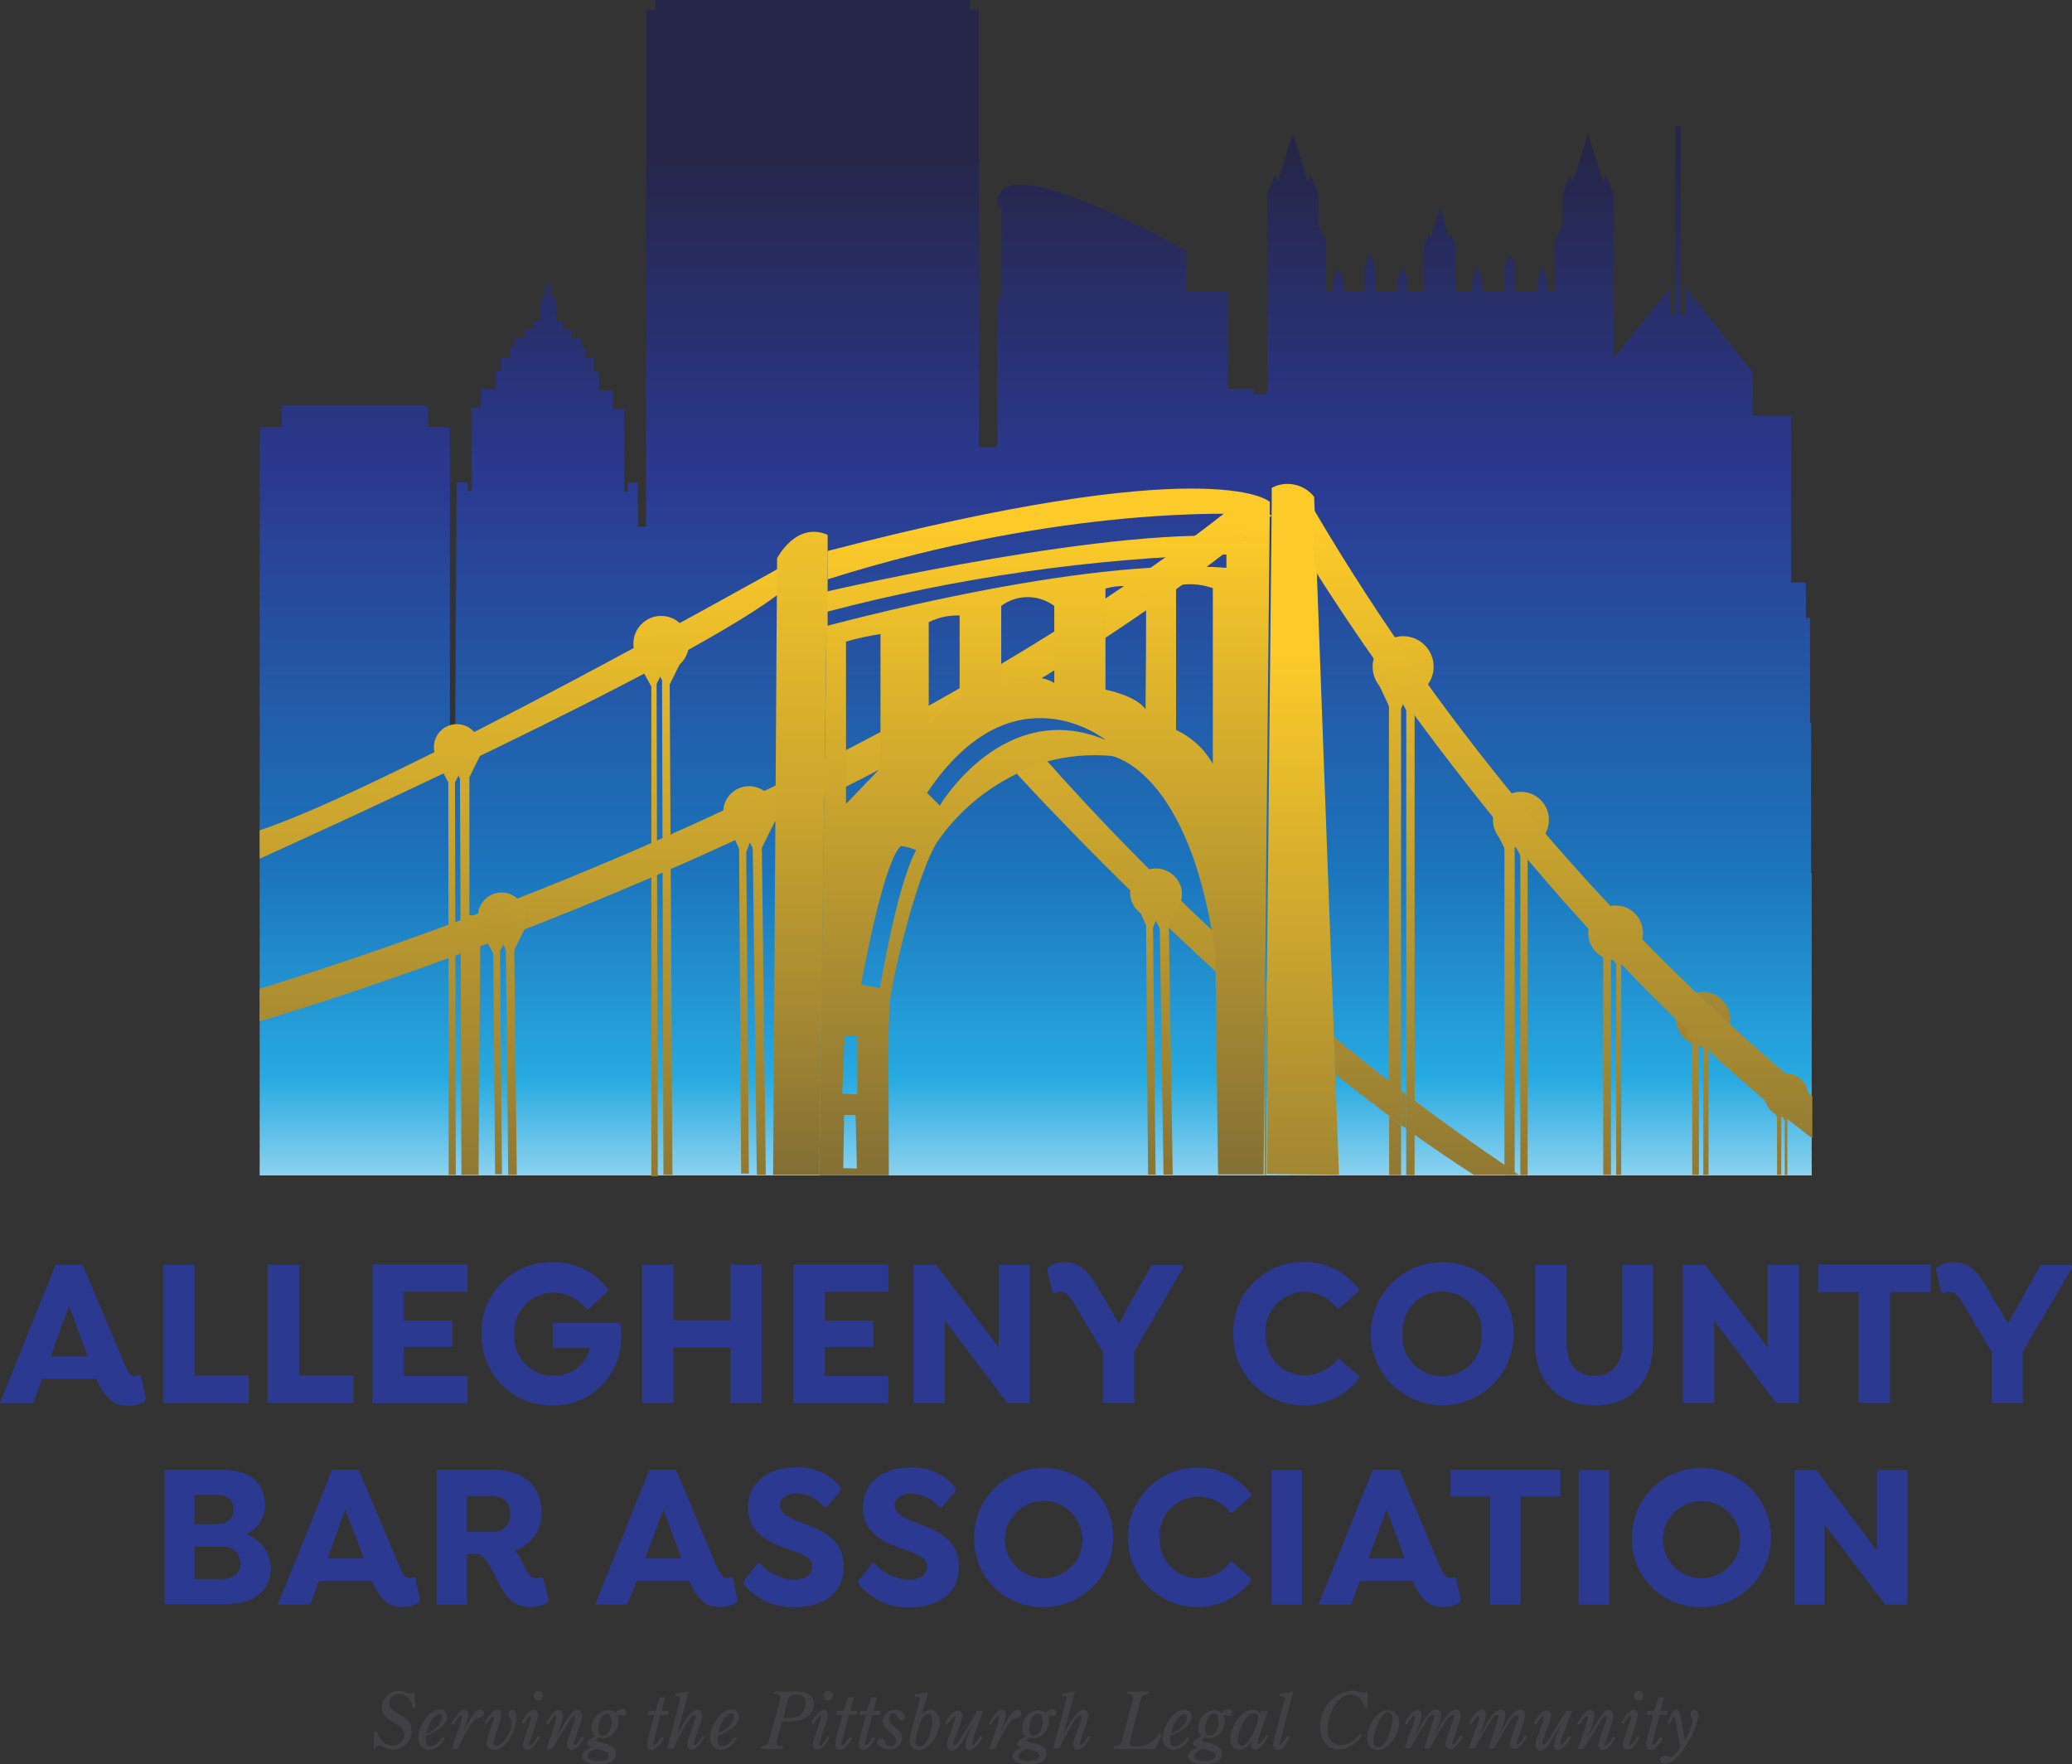 <?xml version="1.0" encoding="UTF-8"?>
<svg id="Layer_1" data-name="Layer 1" xmlns="http://www.w3.org/2000/svg" width="99.19" height="84.45" xmlns:xlink="http://www.w3.org/1999/xlink" viewBox="0 0 99.19 84.45">
  <rect x="0" y="0" width="99.19" height="84.45" fill="#333333" stroke="none"/>
  <defs>
    <style>
      .cls-1 {
        fill: url(#linear-gradient-75);
      }

      .cls-2 {
        fill: url(#linear-gradient-2);
      }

      .cls-3 {
        fill: url(#linear-gradient-51);
      }

      .cls-4 {
        fill: url(#linear-gradient-17);
      }

      .cls-5 {
        fill: url(#linear-gradient-87);
      }

      .cls-6 {
        fill: url(#linear-gradient-93);
      }

      .cls-7 {
        fill: url(#linear-gradient-92);
      }

      .cls-8 {
        fill: url(#linear-gradient-80);
      }

      .cls-9 {
        fill: url(#linear-gradient-43);
      }

      .cls-10 {
        fill: url(#linear-gradient-15);
      }

      .cls-11 {
        fill: url(#linear-gradient-58);
      }

      .cls-12 {
        fill: url(#linear-gradient-69);
      }

      .cls-13 {
        fill: url(#linear-gradient-81);
      }

      .cls-14 {
        fill: url(#linear-gradient-18);
      }

      .cls-15 {
        fill: url(#linear-gradient-56);
      }

      .cls-16 {
        fill: url(#linear-gradient-40);
      }

      .cls-17 {
        fill: url(#linear-gradient-52);
      }

      .cls-18 {
        fill: url(#linear-gradient-28);
      }

      .cls-19 {
        fill: url(#linear-gradient-14);
      }

      .cls-20 {
        fill: url(#linear-gradient-36);
      }

      .cls-21 {
        fill: url(#linear-gradient-78);
      }

      .cls-22 {
        fill: url(#linear-gradient-20);
      }

      .cls-23 {
        fill: url(#linear-gradient-6);
      }

      .cls-24 {
        fill: url(#linear-gradient-53);
      }

      .cls-25 {
        fill: url(#linear-gradient-91);
      }

      .cls-26 {
        fill: url(#linear-gradient-60);
      }

      .cls-27 {
        fill: url(#linear-gradient-84);
      }

      .cls-28 {
        fill: url(#linear-gradient-35);
      }

      .cls-29 {
        fill: url(#linear-gradient-48);
      }

      .cls-30 {
        fill: url(#linear-gradient-32);
      }

      .cls-31 {
        fill: url(#linear-gradient-97);
      }

      .cls-32 {
        fill: url(#linear-gradient-11);
      }

      .cls-33 {
        fill: url(#linear-gradient-50);
      }

      .cls-34 {
        fill: url(#linear-gradient-63);
      }

      .cls-35 {
        fill: url(#linear-gradient-67);
      }

      .cls-36 {
        fill: url(#linear-gradient-95);
      }

      .cls-37 {
        fill: url(#linear-gradient-86);
      }

      .cls-38 {
        fill: url(#linear-gradient-39);
      }

      .cls-39 {
        fill: url(#linear-gradient-10);
      }

      .cls-40 {
        fill: url(#linear-gradient-59);
      }

      .cls-41 {
        fill: url(#linear-gradient-49);
      }

      .cls-42 {
        fill: url(#linear-gradient-37);
      }

      .cls-43 {
        fill: url(#linear-gradient-82);
      }

      .cls-44 {
        fill: url(#linear-gradient-16);
      }

      .cls-45 {
        fill: url(#linear-gradient-31);
      }

      .cls-46 {
        fill: url(#linear-gradient-85);
      }

      .cls-47 {
        fill: url(#linear-gradient-61);
      }

      .cls-48 {
        fill: url(#linear-gradient-68);
      }

      .cls-49 {
        fill: url(#linear-gradient-62);
      }

      .cls-50 {
        fill: url(#linear-gradient-41);
      }

      .cls-51 {
        fill: url(#linear-gradient-76);
      }

      .cls-52 {
        fill: url(#linear-gradient-98);
      }

      .cls-53 {
        fill: url(#linear-gradient-21);
      }

      .cls-54 {
        fill: url(#linear-gradient-72);
      }

      .cls-55 {
        fill: url(#linear-gradient-25);
      }

      .cls-56 {
        fill: url(#linear-gradient-89);
      }

      .cls-57 {
        fill: url(#linear-gradient-5);
      }

      .cls-58 {
        fill: url(#linear-gradient-64);
      }

      .cls-59 {
        fill: url(#linear-gradient-102);
      }

      .cls-60 {
        fill: url(#linear-gradient-83);
      }

      .cls-61 {
        fill: url(#linear-gradient-54);
      }

      .cls-62 {
        fill: url(#linear-gradient-45);
      }

      .cls-63 {
        fill: url(#linear-gradient-55);
      }

      .cls-64 {
        fill: url(#linear-gradient-34);
      }

      .cls-65 {
        fill: url(#linear-gradient-65);
      }

      .cls-66 {
        fill: url(#linear-gradient-70);
      }

      .cls-67 {
        fill: none;
      }

      .cls-68 {
        fill: url(#linear-gradient-79);
      }

      .cls-69 {
        fill: url(#linear-gradient-88);
      }

      .cls-70 {
        fill: url(#linear-gradient-7);
      }

      .cls-71 {
        fill: url(#linear-gradient-66);
      }

      .cls-72 {
        fill: url(#linear-gradient-96);
      }

      .cls-73 {
        fill: url(#linear-gradient-24);
      }

      .cls-74 {
        fill: url(#linear-gradient-73);
      }

      .cls-75 {
        fill: #2b3990;
      }

      .cls-76 {
        fill: url(#linear-gradient-100);
      }

      .cls-77 {
        fill: url(#linear-gradient-9);
      }

      .cls-78 {
        fill: url(#linear-gradient-22);
      }

      .cls-79 {
        fill: url(#linear-gradient-74);
      }

      .cls-80 {
        fill: url(#linear-gradient-42);
      }

      .cls-81 {
        fill: url(#linear-gradient-99);
      }

      .cls-82 {
        fill: url(#linear-gradient-3);
      }

      .cls-83 {
        fill: url(#linear-gradient);
      }

      .cls-84 {
        fill: url(#linear-gradient-27);
      }

      .cls-85 {
        fill: url(#linear-gradient-33);
      }

      .cls-86 {
        fill: url(#linear-gradient-38);
      }

      .cls-87 {
        fill: url(#linear-gradient-94);
      }

      .cls-88 {
        fill: url(#linear-gradient-29);
      }

      .cls-89 {
        fill: url(#linear-gradient-30);
      }

      .cls-90 {
        fill: url(#linear-gradient-23);
      }

      .cls-91 {
        fill: url(#linear-gradient-19);
      }

      .cls-92 {
        fill: url(#linear-gradient-71);
      }

      .cls-93 {
        fill: url(#linear-gradient-4);
      }

      .cls-94 {
        fill: url(#linear-gradient-77);
      }

      .cls-95 {
        fill: url(#linear-gradient-8);
      }

      .cls-96 {
        fill: url(#linear-gradient-90);
      }

      .cls-97 {
        fill: url(#linear-gradient-44);
      }

      .cls-98 {
        fill: url(#linear-gradient-57);
      }

      .cls-99 {
        fill: url(#linear-gradient-47);
      }

      .cls-100 {
        fill: url(#linear-gradient-46);
      }

      .cls-101 {
        fill: url(#linear-gradient-12);
      }

      .cls-102 {
        fill: url(#linear-gradient-13);
      }

      .cls-103 {
        fill: url(#linear-gradient-26);
      }

      .cls-104 {
        fill: #414042;
      }

      .cls-105 {
        fill: url(#linear-gradient-101);
      }
    </style>
    <linearGradient id="linear-gradient" x1="56.22" y1="-792.01" x2="56.22" y2="-847.27" gradientTransform="translate(-6.64 -785.7) scale(1 -1)" gradientUnits="userSpaceOnUse">
      <stop offset=".02" stop-color="#262649"/>
      <stop offset=".3" stop-color="#2b3990"/>
      <stop offset=".64" stop-color="#1c75bc"/>
      <stop offset=".82" stop-color="#27aae1"/>
      <stop offset="1" stop-color="#fff"/>
    </linearGradient>
    <linearGradient id="linear-gradient-2" x1="31.65" y1="-844.9" x2="31.65" y2="-803.29" gradientTransform="translate(0 -782.17) scale(1 -1)" gradientUnits="userSpaceOnUse">
      <stop offset="0" stop-color="#826e35"/>
      <stop offset=".92" stop-color="#fdcb29"/>
    </linearGradient>
    <linearGradient id="linear-gradient-3" x1="21.87" y1="-845.9" x2="21.87" y2="-801.61" xlink:href="#linear-gradient-2"/>
    <linearGradient id="linear-gradient-4" x1="35.86" y1="-844.09" x2="35.86" y2="-802.41" xlink:href="#linear-gradient-2"/>
    <linearGradient id="linear-gradient-5" x1="22.16" y1="-839.67" x2="22.16" y2="-805.52" xlink:href="#linear-gradient-2"/>
    <linearGradient id="linear-gradient-6" x1="21.55" y1="-838.2" x2="21.55" y2="-806.19" xlink:href="#linear-gradient-2"/>
    <linearGradient id="linear-gradient-7" x1="31.85" y1="-842.35" x2="31.85" y2="-804" xlink:href="#linear-gradient-2"/>
    <linearGradient id="linear-gradient-8" x1="31.18" y1="-842.35" x2="31.18" y2="-804" xlink:href="#linear-gradient-2"/>
    <linearGradient id="linear-gradient-9" x1="36.16" y1="-843.08" x2="36.16" y2="-803.34" xlink:href="#linear-gradient-2"/>
    <linearGradient id="linear-gradient-10" x1="35.51" y1="-843.41" x2="35.51" y2="-802.73" xlink:href="#linear-gradient-2"/>
    <linearGradient id="linear-gradient-11" x1="31.63" y1="-845.88" x2="31.63" y2="-807.52" gradientTransform="translate(-6.64 -785.7) scale(1 -1)" xlink:href="#linear-gradient-2"/>
    <linearGradient id="linear-gradient-12" x1="67.17" y1="-846.04" x2="67.17" y2="-801.97" xlink:href="#linear-gradient-2"/>
    <linearGradient id="linear-gradient-13" x1="-246.1" y1="-744.25" x2="-246.1" y2="-701.34" gradientTransform="translate(-14.34 -717.74) rotate(-25.41) scale(1 -1)" xlink:href="#linear-gradient-2"/>
    <linearGradient id="linear-gradient-14" x1="77.34" y1="-844.76" x2="77.34" y2="-800.5" xlink:href="#linear-gradient-2"/>
    <linearGradient id="linear-gradient-15" x1="84.89" y1="-853.31" x2="84.89" y2="-806.98" gradientTransform="translate(812.08 -365) rotate(67.03) scale(1 -.99) skewX(-.75)" xlink:href="#linear-gradient-2"/>
    <linearGradient id="linear-gradient-16" x1="43.28" y1="-845.88" x2="43.28" y2="-807.52" gradientTransform="translate(-6.64 -785.7) scale(1 -1)" xlink:href="#linear-gradient-2"/>
    <linearGradient id="linear-gradient-17" x1="413.33" y1="-740.64" x2="413.33" y2="-702.29" gradientTransform="translate(28.11 -789.9) rotate(30) scale(1 -1)" xlink:href="#linear-gradient-2"/>
    <linearGradient id="linear-gradient-18" x1="24.34" y1="-842.35" x2="24.34" y2="-804" xlink:href="#linear-gradient-2"/>
    <linearGradient id="linear-gradient-19" x1="23.65" y1="-842.17" x2="23.65" y2="-803.82" xlink:href="#linear-gradient-2"/>
    <linearGradient id="linear-gradient-20" x1="66.75" y1="-846.2" x2="66.75" y2="-801.97" xlink:href="#linear-gradient-2"/>
    <linearGradient id="linear-gradient-21" x1="72.93" y1="-842.35" x2="72.93" y2="-804" xlink:href="#linear-gradient-2"/>
    <linearGradient id="linear-gradient-22" x1="107.79" y1="-847.32" x2="107.79" y2="-808.97" gradientTransform="translate(-4.49 -791.13) rotate(2.15) scale(1 -1)" xlink:href="#linear-gradient-2"/>
    <linearGradient id="linear-gradient-23" x1="77.47" y1="-842.35" x2="77.47" y2="-804" xlink:href="#linear-gradient-2"/>
    <linearGradient id="linear-gradient-24" x1="76.9" y1="-842.15" x2="76.9" y2="-803.8" xlink:href="#linear-gradient-2"/>
    <linearGradient id="linear-gradient-25" x1="81.63" y1="-842.28" x2="81.63" y2="-803.92" xlink:href="#linear-gradient-2"/>
    <linearGradient id="linear-gradient-26" x1="81.16" y1="-842.05" x2="81.16" y2="-803.69" xlink:href="#linear-gradient-2"/>
    <linearGradient id="linear-gradient-27" x1="60.06" y1="-845.98" x2="60.06" y2="-807.34" gradientTransform="translate(-6.64 -785.7) scale(1 -1)" xlink:href="#linear-gradient-2"/>
    <linearGradient id="linear-gradient-28" x1="76.53" y1="-845.88" x2="76.53" y2="-807.52" gradientTransform="translate(-6.64 -785.7) scale(1 -1)" xlink:href="#linear-gradient-2"/>
    <linearGradient id="linear-gradient-29" x1="71.81" y1="-845.88" x2="71.81" y2="-807.52" gradientTransform="translate(-6.64 -785.7) scale(1 -1)" xlink:href="#linear-gradient-2"/>
    <linearGradient id="linear-gradient-30" x1="73.83" y1="-845.88" x2="73.83" y2="-807.52" gradientTransform="translate(-6.64 -785.7) scale(1 -1)" xlink:href="#linear-gradient-2"/>
    <linearGradient id="linear-gradient-31" x1="79.28" y1="-845.88" x2="79.28" y2="-807.52" gradientTransform="translate(-6.64 -785.7) scale(1 -1)" xlink:href="#linear-gradient-2"/>
    <linearGradient id="linear-gradient-32" x1="31.33" y1="-842.41" x2="31.33" y2="-804.06" xlink:href="#linear-gradient-2"/>
    <linearGradient id="linear-gradient-33" x1="31.94" y1="-842.35" x2="31.94" y2="-804" xlink:href="#linear-gradient-2"/>
    <linearGradient id="linear-gradient-34" x1="35.61" y1="-842.28" x2="35.61" y2="-803.93" xlink:href="#linear-gradient-2"/>
    <linearGradient id="linear-gradient-35" x1="36.34" y1="-842.35" x2="36.34" y2="-804" xlink:href="#linear-gradient-2"/>
    <linearGradient id="linear-gradient-36" x1="21.64" y1="-842.37" x2="21.64" y2="-803.74" xlink:href="#linear-gradient-2"/>
    <linearGradient id="linear-gradient-37" x1="22.51" y1="-842.35" x2="22.51" y2="-804" xlink:href="#linear-gradient-2"/>
    <linearGradient id="linear-gradient-38" x1="81.49" y1="-845.88" x2="81.49" y2="-807.52" gradientTransform="translate(-6.64 -785.7) scale(1 -1)" xlink:href="#linear-gradient-2"/>
    <linearGradient id="linear-gradient-39" x1="69.61" y1="-845.88" x2="69.61" y2="-807.52" gradientTransform="translate(-6.64 -785.7) scale(1 -1)" xlink:href="#linear-gradient-2"/>
    <linearGradient id="linear-gradient-40" x1="69.61" y1="-845.88" x2="69.61" y2="-807.52" gradientTransform="translate(-6.64 -785.7) scale(1 -1)" xlink:href="#linear-gradient-2"/>
    <linearGradient id="linear-gradient-41" x1="73.42" y1="-845.86" x2="73.42" y2="-807.5" gradientTransform="translate(-6.64 -785.7) scale(1 -1)" xlink:href="#linear-gradient-2"/>
    <linearGradient id="linear-gradient-42" x1="73.42" y1="-845.86" x2="73.42" y2="-807.5" gradientTransform="translate(-6.64 -785.7) scale(1 -1)" xlink:href="#linear-gradient-2"/>
    <linearGradient id="linear-gradient-43" x1="73.42" y1="-845.88" x2="73.42" y2="-807.52" gradientTransform="translate(-6.64 -785.7) scale(1 -1)" xlink:href="#linear-gradient-2"/>
    <linearGradient id="linear-gradient-44" x1="73.42" y1="-845.86" x2="73.42" y2="-807.5" gradientTransform="translate(-6.64 -785.7) scale(1 -1)" xlink:href="#linear-gradient-2"/>
    <linearGradient id="linear-gradient-45" x1="73.48" y1="-845.88" x2="73.48" y2="-807.52" gradientTransform="translate(-6.64 -785.7) scale(1 -1)" xlink:href="#linear-gradient-2"/>
    <linearGradient id="linear-gradient-46" x1="73.48" y1="-845.86" x2="73.48" y2="-807.5" gradientTransform="translate(-6.64 -785.7) scale(1 -1)" xlink:href="#linear-gradient-2"/>
    <linearGradient id="linear-gradient-47" x1="74.16" y1="-845.88" x2="74.16" y2="-807.52" gradientTransform="translate(-6.64 -785.7) scale(1 -1)" xlink:href="#linear-gradient-2"/>
    <linearGradient id="linear-gradient-48" x1="74.16" y1="-845.88" x2="74.16" y2="-807.52" gradientTransform="translate(-6.64 -785.7) scale(1 -1)" xlink:href="#linear-gradient-2"/>
    <linearGradient id="linear-gradient-49" x1="74.16" y1="-845.88" x2="74.16" y2="-807.52" gradientTransform="translate(-6.64 -785.7) scale(1 -1)" xlink:href="#linear-gradient-2"/>
    <linearGradient id="linear-gradient-50" x1="74.16" y1="-845.88" x2="74.16" y2="-807.52" gradientTransform="translate(-6.64 -785.7) scale(1 -1)" xlink:href="#linear-gradient-2"/>
    <linearGradient id="linear-gradient-51" x1="74.16" y1="-845.88" x2="74.16" y2="-807.52" gradientTransform="translate(-6.64 -785.7) scale(1 -1)" xlink:href="#linear-gradient-2"/>
    <linearGradient id="linear-gradient-52" x1="74.16" y1="-845.88" x2="74.16" y2="-807.52" gradientTransform="translate(-6.64 -785.7) scale(1 -1)" xlink:href="#linear-gradient-2"/>
    <linearGradient id="linear-gradient-53" x1="78.9" y1="-845.88" x2="78.9" y2="-807.52" gradientTransform="translate(-6.64 -785.7) scale(1 -1)" xlink:href="#linear-gradient-2"/>
    <linearGradient id="linear-gradient-54" x1="78.94" y1="-845.88" x2="78.94" y2="-807.52" gradientTransform="translate(-6.64 -785.7) scale(1 -1)" xlink:href="#linear-gradient-2"/>
    <linearGradient id="linear-gradient-55" x1="78.94" y1="-845.88" x2="78.94" y2="-807.52" gradientTransform="translate(-6.64 -785.7) scale(1 -1)" xlink:href="#linear-gradient-2"/>
    <linearGradient id="linear-gradient-56" x1="78.94" y1="-845.88" x2="78.94" y2="-807.52" gradientTransform="translate(-6.64 -785.7) scale(1 -1)" xlink:href="#linear-gradient-2"/>
    <linearGradient id="linear-gradient-57" x1="78.94" y1="-845.88" x2="78.94" y2="-807.52" gradientTransform="translate(-6.64 -785.7) scale(1 -1)" xlink:href="#linear-gradient-2"/>
    <linearGradient id="linear-gradient-58" x1="79.6" y1="-845.88" x2="79.6" y2="-807.52" gradientTransform="translate(-6.64 -785.7) scale(1 -1)" xlink:href="#linear-gradient-2"/>
    <linearGradient id="linear-gradient-59" x1="79.6" y1="-845.88" x2="79.6" y2="-807.52" gradientTransform="translate(-6.64 -785.7) scale(1 -1)" xlink:href="#linear-gradient-2"/>
    <linearGradient id="linear-gradient-60" x1="79.6" y1="-845.88" x2="79.6" y2="-807.52" gradientTransform="translate(-6.64 -785.7) scale(1 -1)" xlink:href="#linear-gradient-2"/>
    <linearGradient id="linear-gradient-61" x1="83.57" y1="-845.88" x2="83.57" y2="-807.52" gradientTransform="translate(-6.64 -785.7) scale(1 -1)" xlink:href="#linear-gradient-2"/>
    <linearGradient id="linear-gradient-62" x1="83.66" y1="-845.88" x2="83.66" y2="-807.52" gradientTransform="translate(-6.64 -785.7) scale(1 -1)" xlink:href="#linear-gradient-2"/>
    <linearGradient id="linear-gradient-63" x1="83.66" y1="-845.88" x2="83.66" y2="-807.52" gradientTransform="translate(-6.64 -785.7) scale(1 -1)" xlink:href="#linear-gradient-2"/>
    <linearGradient id="linear-gradient-64" x1="84.13" y1="-845.88" x2="84.13" y2="-807.52" gradientTransform="translate(-6.64 -785.7) scale(1 -1)" xlink:href="#linear-gradient-2"/>
    <linearGradient id="linear-gradient-65" x1="84.13" y1="-845.88" x2="84.13" y2="-807.52" gradientTransform="translate(-6.64 -785.7) scale(1 -1)" xlink:href="#linear-gradient-2"/>
    <linearGradient id="linear-gradient-66" x1="84.13" y1="-845.88" x2="84.13" y2="-807.52" gradientTransform="translate(-6.64 -785.7) scale(1 -1)" xlink:href="#linear-gradient-2"/>
    <linearGradient id="linear-gradient-67" x1="87.82" y1="-845.88" x2="87.82" y2="-807.52" gradientTransform="translate(-6.64 -785.7) scale(1 -1)" xlink:href="#linear-gradient-2"/>
    <linearGradient id="linear-gradient-68" x1="87.86" y1="-845.88" x2="87.86" y2="-807.52" gradientTransform="translate(-6.64 -785.7) scale(1 -1)" xlink:href="#linear-gradient-2"/>
    <linearGradient id="linear-gradient-69" x1="87.86" y1="-845.88" x2="87.86" y2="-807.52" gradientTransform="translate(-6.64 -785.7) scale(1 -1)" xlink:href="#linear-gradient-2"/>
    <linearGradient id="linear-gradient-70" x1="86.99" y1="-845.82" x2="86.99" y2="-806.57" gradientTransform="translate(-6.79 -785.41) rotate(-.1) scale(1 -1)" xlink:href="#linear-gradient-2"/>
    <linearGradient id="linear-gradient-71" x1="88.42" y1="-845.88" x2="88.42" y2="-807.52" gradientTransform="translate(-6.64 -785.7) scale(1 -1)" xlink:href="#linear-gradient-2"/>
    <linearGradient id="linear-gradient-72" x1="91.81" y1="-845.88" x2="91.81" y2="-807.52" gradientTransform="translate(-6.64 -785.7) scale(1 -1)" gradientUnits="userSpaceOnUse">
      <stop offset="0" stop-color="#826e35"/>
      <stop offset=".85" stop-color="#eec02d"/>
      <stop offset=".92" stop-color="#fdcb29"/>
    </linearGradient>
    <linearGradient id="linear-gradient-73" x1="91.81" y1="-845.88" x2="91.81" y2="-807.52" gradientTransform="translate(-6.64 -785.7) scale(1 -1)" xlink:href="#linear-gradient-2"/>
    <linearGradient id="linear-gradient-74" x1="91.69" y1="-845.83" x2="91.69" y2="-807.48" xlink:href="#linear-gradient-72"/>
    <linearGradient id="linear-gradient-75" x1="92.14" y1="-845.88" x2="92.14" y2="-807.52" gradientTransform="translate(-6.64 -785.7) scale(1 -1)" xlink:href="#linear-gradient-2"/>
    <linearGradient id="linear-gradient-76" x1="92.14" y1="-845.88" x2="92.14" y2="-807.52" gradientTransform="translate(-6.64 -785.7) scale(1 -1)" xlink:href="#linear-gradient-2"/>
    <linearGradient id="linear-gradient-77" x1="92.14" y1="-845.88" x2="92.14" y2="-807.52" gradientTransform="translate(-6.64 -785.7) scale(1 -1)" xlink:href="#linear-gradient-2"/>
    <linearGradient id="linear-gradient-78" x1="24.47" y1="-842.35" x2="24.47" y2="-804" xlink:href="#linear-gradient-2"/>
    <linearGradient id="linear-gradient-79" x1="56.62" y1="-845.88" x2="56.62" y2="-807.52" gradientTransform="translate(-6.64 -785.7) scale(1 -1)" xlink:href="#linear-gradient-2"/>
    <linearGradient id="linear-gradient-80" x1="56.62" y1="-845.88" x2="56.62" y2="-807.52" gradientTransform="translate(-6.64 -785.7) scale(1 -1)" xlink:href="#linear-gradient-2"/>
    <linearGradient id="linear-gradient-81" x1="56.64" y1="-842.44" x2="56.64" y2="-807.99" gradientTransform="translate(-6.64 -785.7) scale(1 -1)" xlink:href="#linear-gradient-2"/>
    <linearGradient id="linear-gradient-82" x1="55.3" y1="-845.88" x2="55.3" y2="-807.52" gradientTransform="translate(-6.64 -785.7) scale(1 -1)" xlink:href="#linear-gradient-2"/>
    <linearGradient id="linear-gradient-83" x1="55.3" y1="-845.88" x2="55.3" y2="-807.52" gradientTransform="translate(-6.64 -785.7) scale(1 -1)" xlink:href="#linear-gradient-2"/>
    <linearGradient id="linear-gradient-84" x1="67.24" y1="-845.88" x2="67.24" y2="-807.52" gradientTransform="translate(-6.64 -785.7) scale(1 -1)" xlink:href="#linear-gradient-2"/>
    <linearGradient id="linear-gradient-85" x1="67.24" y1="-845.88" x2="67.24" y2="-807.52" gradientTransform="translate(-6.64 -785.7) scale(1 -1)" xlink:href="#linear-gradient-2"/>
    <linearGradient id="linear-gradient-86" x1="67.27" y1="-845.88" x2="67.27" y2="-807.52" gradientTransform="translate(-6.64 -785.7) scale(1 -1)" xlink:href="#linear-gradient-2"/>
    <linearGradient id="linear-gradient-87" x1="67.27" y1="-845.88" x2="67.27" y2="-807.52" gradientTransform="translate(-6.64 -785.7) scale(1 -1)" xlink:href="#linear-gradient-2"/>
    <linearGradient id="linear-gradient-88" x1="69" y1="-850.72" x2="69" y2="-813.76" gradientTransform="translate(-6.64 -785.7) scale(1 -1)" xlink:href="#linear-gradient-2"/>
    <linearGradient id="linear-gradient-89" x1="39.61" y1="-842.35" x2="39.61" y2="-804" xlink:href="#linear-gradient-2"/>
    <linearGradient id="linear-gradient-90" x1="39.61" y1="-842.35" x2="39.61" y2="-804" xlink:href="#linear-gradient-2"/>
    <linearGradient id="linear-gradient-91" x1="39.39" y1="-842.35" x2="39.39" y2="-804" xlink:href="#linear-gradient-2"/>
    <linearGradient id="linear-gradient-92" x1="39.39" y1="-842.35" x2="39.39" y2="-804" xlink:href="#linear-gradient-2"/>
    <linearGradient id="linear-gradient-93" x1="44.95" y1="-841.93" x2="44.95" y2="-795.49" gradientTransform="translate(-6.64 -785.7) scale(1 -1)" gradientUnits="userSpaceOnUse">
      <stop offset="0" stop-color="#826e35"/>
      <stop offset=".16" stop-color="#a48832"/>
      <stop offset=".38" stop-color="#cba52e"/>
      <stop offset=".57" stop-color="#e6ba2b"/>
      <stop offset=".75" stop-color="#f7c72a"/>
      <stop offset=".88" stop-color="#fdcb29"/>
    </linearGradient>
    <linearGradient id="linear-gradient-94" x1="67.48" y1="-842.2" x2="67.48" y2="-803.85" xlink:href="#linear-gradient-2"/>
    <linearGradient id="linear-gradient-95" x1="77.45" y1="-842.37" x2="77.45" y2="-804.02" xlink:href="#linear-gradient-2"/>
    <linearGradient id="linear-gradient-96" x1="78.1" y1="-835.56" x2="105.98" y2="-835.56" gradientTransform="translate(0 -782.17) scale(1 -1)" gradientUnits="userSpaceOnUse">
      <stop offset="0" stop-color="#826e35"/>
      <stop offset=".14" stop-color="#8d7634"/>
      <stop offset=".39" stop-color="#ab8d31"/>
      <stop offset=".72" stop-color="#dbb12c"/>
      <stop offset=".92" stop-color="#fdcb29"/>
    </linearGradient>
    <linearGradient id="linear-gradient-97" x1="77.88" y1="-835.48" x2="105.77" y2="-835.48" xlink:href="#linear-gradient-96"/>
    <linearGradient id="linear-gradient-98" x1="85.51" y1="-841.68" x2="85.51" y2="-806.33" xlink:href="#linear-gradient-2"/>
    <linearGradient id="linear-gradient-99" x1="23.82" y1="-842.32" x2="23.82" y2="-803.97" xlink:href="#linear-gradient-2"/>
    <linearGradient id="linear-gradient-100" x1="55.09" y1="-841.48" x2="55.09" y2="-811.36" gradientTransform="translate(0 -782.17) scale(1 -1)" gradientUnits="userSpaceOnUse">
      <stop offset="0" stop-color="#826e35"/>
      <stop offset=".15" stop-color="#8f7834"/>
      <stop offset=".42" stop-color="#b19130"/>
      <stop offset=".79" stop-color="#e7ba2b"/>
      <stop offset=".92" stop-color="#fdcb29"/>
    </linearGradient>
    <linearGradient id="linear-gradient-101" x1="55.82" y1="-841.48" x2="55.82" y2="-811.46" xlink:href="#linear-gradient-100"/>
    <linearGradient id="linear-gradient-102" x1="61.98" y1="-859.82" x2="61.98" y2="-803.79" gradientTransform="translate(-6.64 -785.7) scale(1 -1)" gradientUnits="userSpaceOnUse">
      <stop offset="0" stop-color="#826e35"/>
      <stop offset=".13" stop-color="#8b7534"/>
      <stop offset=".35" stop-color="#a38732"/>
      <stop offset=".62" stop-color="#caa42e"/>
      <stop offset=".92" stop-color="#fdcb29"/>
    </linearGradient>
  </defs>
  <g>
    <path class="cls-104" d="m19.91,81.74h-.14c-.1-.41-.33-.66-.66-.66-.25,0-.46.19-.48.44,0,.56,1.08.5,1.08,1.33,0,.49-.4.89-.89.89-.32,0-.51-.19-.65-.19-.11,0-.21.07-.23.18h-.05v-.84h.17c.06.37.38.65.75.66.28.01.53-.2.54-.49,0-.31-.2-.44-.44-.57s-.63-.36-.63-.75c0-.45.36-.81.81-.81,0,0,0,0,0,0,.13,0,.25.03.37.08.06.04.13.06.19.06.07,0,.14-.04.18-.1l.06.76Z"/>
    <path class="cls-104" d="m21.3,83.2c-.15.3-.44.51-.77.56-.3-.02-.52-.27-.51-.56,0-.01,0-.02,0-.04,0-.5.48-1.33,1.03-1.33.18-.01.34.12.36.3,0,0,0,.02,0,.03,0,.44-.65.8-1.03.93v.16c0,.28.1.33.22.33.23,0,.49-.27.61-.44l.09.06Zm-.14-1.01c0-.08-.04-.15-.12-.15-.19,0-.52.36-.63.95.29-.12.76-.47.76-.79Z"/>
    <path class="cls-104" d="m21.89,83.71h-.27l.44-1.28c.03-.07.04-.14.05-.21,0-.04,0-.09-.05-.09-.12,0-.29.35-.36.44l-.1-.07c.12-.18.37-.66.61-.66.12,0,.21.1.21.22,0,0,0,.02,0,.02-.02.19-.07.37-.14.54l-.12.32h0c.14-.24.52-1.12.83-1.12.1,0,.18.08.18.18,0,0,0,0,0,0,0,.15-.14.22-.27.24-.1,0-.2.06-.26.15-.2.28-.37.58-.52.89l-.22.43Z"/>
    <path class="cls-104" d="m23.19,82.46c.11-.19.39-.62.62-.62.13,0,.19.12.19.24-.02.15-.05.3-.11.44l-.19.62c-.03.09-.05.18-.07.27,0,.08.04.15.12.16,0,0,0,0,.01,0,.27,0,.74-.61.74-1.08,0-.19-.15-.29-.15-.44-.01-.11.06-.2.17-.22,0,0,0,0,0,0,.17,0,.2.24.2.37,0,.53-.44,1.55-1.08,1.55-.18,0-.33-.13-.34-.31,0,0,0-.02,0-.02.02-.17.06-.33.12-.49l.19-.58s.03-.1.04-.15c0-.03,0-.05-.04-.05s-.29.3-.33.38l-.09-.07Z"/>
    <path class="cls-104" d="m25.85,83.15c-.13.2-.33.6-.6.6-.13,0-.23-.11-.22-.24,0,0,0,0,0,0,.01-.12.04-.24.09-.35l.26-.77c.02-.06.04-.12.05-.18,0-.03,0-.09-.05-.09s-.26.32-.31.39l-.11-.08c.12-.19.36-.6.61-.6.12,0,.18.11.18.23,0,.15-.04.3-.1.44l-.28.85s-.03.09-.04.14c0,.02.02.05.04.05,0,0,0,0,0,0,.12,0,.31-.34.36-.44l.11.05Zm-.07-2.21c.12,0,.22.11.22.23s-.11.22-.23.22c-.12,0-.22-.1-.22-.23,0-.12.09-.23.22-.23,0,0,0,0,.01,0h0Z"/>
    <path class="cls-104" d="m26.5,82.69c.06-.15.1-.31.13-.47,0-.04,0-.1-.05-.1s-.16.15-.35.44l-.11-.06c.12-.18.38-.66.62-.66.14,0,.21.15.21.27-.04.31-.13.61-.27.89l-.04.11h0l.61-.98c.09-.12.22-.29.38-.29s.23.16.23.3c-.02.19-.07.38-.14.55l-.21.61c-.02.05-.04.11-.05.17,0,.02.02.05.04.05,0,0,0,0,0,0,.12,0,.3-.32.36-.41l.1.06c-.21.35-.37.59-.61.59-.12,0-.21-.11-.21-.23,0,0,0,0,0,0,.01-.12.04-.24.08-.35l.24-.69c.03-.08.06-.17.07-.26,0-.04,0-.1-.06-.1s-.15.14-.19.19l-.85,1.39h-.28l.36-1.01Z"/>
    <path class="cls-104" d="m28.48,83.07c-.11-.09-.17-.22-.16-.36,0-.45.34-.83.79-.87.13,0,.25.05.34.14.09-.1.21-.16.34-.19.1,0,.19.07.19.17,0,0,0,0,0,0,0,.09-.07.16-.16.16,0,0-.01,0-.02,0-.08,0-.1-.04-.15-.04-.03,0-.07.02-.09.04.04.08.06.18.05.27,0,.42-.32.77-.73.81-.08,0-.15-.02-.22-.04-.03.03-.13.09-.13.13,0,.15.96.09.96.64,0,.44-.52.53-.85.53-.53,0-.78-.22-.78-.39,0-.24.29-.36.47-.44-.09-.03-.23-.06-.23-.18s.13-.18.2-.23l.19-.14Zm-.35.99c0,.19.36.23.5.23s.52-.04.52-.26-.44-.27-.59-.33c-.14.04-.43.17-.43.34h0Zm1.14-1.69c0-.13-.04-.34-.2-.34-.29,0-.44.48-.44.72,0,.14.04.33.22.33s.43-.2.43-.72h0Z"/>
    <path class="cls-104" d="m31.84,81.24l-.17.64h.36l-.06.2h-.36l-.29,1.22c-.02.05-.03.11-.04.16,0,.03,0,.06.04.06.11,0,.29-.3.35-.39l.11.08c-.12.19-.33.55-.58.55-.15,0-.22-.1-.22-.25,0-.15.04-.3.08-.44l.26-.99h-.32l.06-.2h.32l.2-.64h.26Z"/>
    <path class="cls-104" d="m32.53,81.44c.01-.06.02-.11.03-.17,0-.08-.04-.11-.24-.09l.03-.12.62-.11-.55,2.06h0c.15-.28.62-1.18.95-1.18.15.01.26.14.24.29,0,0,0,0,0,0-.01.14-.04.27-.09.39l-.28.84s-.03.07-.03.11c0,.03.02.05.05.06h0c.11,0,.3-.33.36-.44l.11.06c-.13.2-.34.6-.62.6-.15,0-.21-.13-.21-.26,0-.1.03-.2.07-.3l.27-.77c.03-.07.05-.15.06-.22,0-.04-.02-.09-.07-.09-.12,0-.41.44-.44.51-.25.49-.44.77-.55,1.08h-.31l.61-2.24Z"/>
    <path class="cls-104" d="m35.27,83.2c-.15.3-.43.51-.77.56-.3-.02-.52-.27-.51-.56,0-.01,0-.02,0-.04,0-.5.48-1.33,1.03-1.33.18-.02.34.12.36.3,0,.01,0,.02,0,.03,0,.44-.66.8-1.03.93,0,.05,0,.11,0,.16,0,.28.1.33.22.33.24,0,.49-.27.61-.44l.08.06Zm-.13-1.04c0-.08-.04-.15-.12-.15-.19,0-.52.36-.64.95.3-.1.76-.45.76-.77v-.02Z"/>
    <path class="cls-104" d="m37.42,82.4l-.19.74c-.03.09-.05.18-.06.27,0,.17.18.18.31.18l-.03.12h-1.04l.03-.12c.31,0,.35-.19.42-.44l.44-1.62c.03-.09.04-.18.05-.27,0-.17-.18-.18-.31-.18l.04-.12h1.17c.5,0,.72.29.72.6,0,.41-.37.83-1.1.83l-.44.02Zm.42-.18c.37.03.69-.24.72-.61,0-.04,0-.07,0-.11,0-.3-.19-.4-.44-.4-.35,0-.37.12-.44.44l-.18.69h.34Z"/>
    <path class="cls-104" d="m39.73,83.15c-.13.2-.33.6-.6.6-.12,0-.22-.11-.22-.23,0,0,0,0,0,0,.01-.12.04-.24.08-.35l.26-.77c.03-.06.04-.12.05-.18,0-.03,0-.09-.05-.09s-.26.32-.31.39l-.11-.08c.12-.19.36-.6.61-.6.13,0,.19.11.19.23,0,.15-.04.3-.1.44l-.28.85s-.03.09-.04.14c0,.03,0,.05.04.05.12,0,.31-.34.36-.44l.11.05Zm-.07-2.21c.12,0,.22.11.22.23s-.11.22-.23.22c-.12,0-.22-.1-.22-.23,0-.12.09-.23.21-.23h.02Z"/>
    <path class="cls-104" d="m40.88,81.24l-.17.64h.35l-.06.2h-.36l-.32,1.22c-.01.05-.02.11-.03.16,0,.03,0,.06.04.06.11,0,.29-.3.35-.39l.11.08c-.12.19-.33.55-.58.55-.15,0-.22-.1-.22-.25,0-.15.04-.3.08-.44l.26-.99h-.32l.06-.2h.32l.2-.64h.3Z"/>
    <path class="cls-104" d="m41.98,81.24l-.17.64h.36l-.06.2h-.35l-.32,1.22c-.02.05-.03.11-.04.16,0,.03,0,.06.04.06.12,0,.29-.3.35-.39l.12.08c-.12.19-.33.55-.58.55-.15,0-.22-.1-.22-.25.01-.15.04-.3.08-.44l.26-.99h-.32l.05-.2h.32l.2-.64h.28Z"/>
    <path class="cls-104" d="m42,83.37c0-.1.07-.19.17-.19,0,0,0,0,0,0,.27,0,.13.4.44.4.15,0,.27-.11.28-.25,0,0,0-.01,0-.02,0-.37-.63-.47-.63-.95.02-.31.29-.54.6-.53.19,0,.47.13.47.36,0,.09-.07.17-.16.17,0,0,0,0-.01,0-.19,0-.18-.36-.41-.36-.12,0-.2.15-.2.26,0,.34.63.44.63.94-.02.32-.3.57-.63.54-.28,0-.56-.17-.56-.38Z"/>
    <path class="cls-104" d="m44.11,82.1h0c.1-.15.26-.25.44-.27.31,0,.44.34.44.6,0,.49-.44,1.33-1.01,1.33-.24,0-.44-.2-.44-.44,0-.15.03-.3.08-.44l.36-1.33c.03-.08.04-.16.05-.24,0-.09-.05-.1-.25-.09l.03-.12.63-.11-.33,1.12Zm.51.27c0-.1-.03-.34-.17-.34-.23,0-.38.36-.44.54-.09.26-.16.52-.19.79,0,.12.05.24.19.24.42,0,.62-.9.62-1.22Z"/>
    <path class="cls-104" d="m46.65,83.04c-.05.12-.08.25-.11.38,0,.03,0,.11.05.11s.3-.36.35-.44l.11.06c-.12.19-.39.62-.63.62-.12,0-.21-.1-.2-.22,0,0,0,0,0,0,.03-.22.09-.43.18-.63l.15-.38h0l-.53.89c-.1.14-.27.37-.44.37s-.25-.15-.25-.3c.02-.17.07-.33.14-.48l.23-.66c.02-.05.04-.11.05-.17,0-.03,0-.03-.04-.03-.1,0-.3.31-.36.39l-.11-.08c.13-.18.36-.6.61-.6.13,0,.24.13.23.26,0,0,0,0,0,0-.03.15-.07.3-.13.44l-.23.6c-.04.08-.06.17-.08.26,0,.04.03.1.07.1s.19-.18.23-.24l.85-1.4h.28l-.43,1.15Z"/>
    <path class="cls-104" d="m47.62,83.71h-.27l.44-1.28c.03-.07.04-.14.05-.21,0-.04,0-.09-.05-.09-.12,0-.29.35-.36.44l-.1-.07c.12-.18.38-.66.61-.66.12,0,.21.1.21.22,0,0,0,.02,0,.02-.02.19-.07.37-.15.55l-.12.32h0c.14-.24.52-1.12.83-1.12.1,0,.18.08.18.18,0,0,0,0,0,0,0,.15-.14.22-.27.24-.11,0-.2.06-.26.15-.2.28-.37.58-.52.89l-.22.43Z"/>
    <path class="cls-104" d="m49.09,83.07c-.11-.09-.17-.22-.16-.36,0-.44.33-.81.77-.86.13,0,.25.05.34.14.09-.09.21-.16.34-.19.1,0,.19.07.19.17,0,0,0,0,0,0,0,.09-.07.16-.16.16,0,0,0,0-.01,0-.08,0-.1-.04-.15-.04-.03,0-.07.02-.09.04.05.08.07.18.06.27,0,.42-.32.76-.74.8-.08,0-.15-.02-.22-.04-.03.03-.13.09-.13.13,0,.15.97.09.97.64,0,.44-.53.53-.86.53-.53,0-.78-.22-.78-.39,0-.24.29-.36.47-.44-.09-.03-.23-.06-.23-.18s.14-.18.21-.23l.21-.14Zm-.35.99c0,.19.36.23.5.23s.52-.04.52-.26-.44-.27-.58-.33c-.16.04-.43.17-.43.34h0Zm1.16-1.7c0-.13-.03-.34-.2-.34-.3,0-.44.48-.44.72,0,.14.04.33.22.33s.43-.19.43-.71Z"/>
    <path class="cls-104" d="m51.02,81.44c.02-.05.03-.11.04-.17,0-.08-.04-.11-.25-.09l.03-.12.62-.11-.55,2.06h0c.15-.28.62-1.18.95-1.18.15.01.25.14.24.29-.01.14-.05.27-.1.39l-.28.84s-.02.07-.03.11c0,.03.02.05.05.06h0c.12,0,.3-.33.36-.44l.11.06c-.13.2-.34.6-.62.6-.15,0-.21-.13-.21-.26,0-.1.03-.2.07-.3l.27-.77c.03-.07.05-.15.06-.22,0-.04,0-.09-.07-.09-.12,0-.41.44-.44.51-.25.49-.44.77-.55,1.08h-.31l.61-2.24Z"/>
    <path class="cls-104" d="m53.34,83.59c.3,0,.35-.19.41-.44l.44-1.62c.03-.09.05-.18.06-.27,0-.17-.19-.18-.31-.18l.04-.12h1.04l-.04.12c-.3,0-.35.19-.42.44l-.44,1.7c-.02.07-.04.15-.04.22,0,.13.16.15.27.15.46.03.9-.2,1.12-.61l.14.06-.3.67h-1.99l.02-.12Z"/>
    <path class="cls-104" d="m56.95,83.2c-.15.3-.43.51-.77.56-.29,0-.53-.25-.52-.54,0-.02,0-.04,0-.06,0-.5.48-1.33,1.03-1.33.18-.02.34.12.36.3,0,.01,0,.02,0,.03,0,.44-.66.8-1.03.93,0,.05,0,.11,0,.16,0,.28.1.33.22.33.24,0,.49-.27.61-.44l.1.06Zm-.13-1.01c0-.08-.04-.15-.12-.15-.19,0-.53.36-.64.95.3-.12.76-.47.76-.79Z"/>
    <path class="cls-104" d="m57.51,83.07c-.11-.09-.17-.22-.16-.36,0-.44.33-.82.77-.86.13,0,.25.05.34.14.09-.1.21-.16.34-.19.1,0,.19.07.19.17,0,0,0,0,0,0,0,.09-.07.16-.16.16,0,0-.01,0-.02,0-.08,0-.1-.04-.15-.04-.03,0-.07.02-.09.04.05.08.07.18.06.27,0,.42-.32.76-.74.8-.08,0-.15-.02-.22-.04-.03.03-.13.09-.13.13,0,.15.96.09.96.64,0,.44-.52.53-.86.53-.52,0-.78-.22-.78-.39,0-.24.29-.36.48-.44-.09-.03-.23-.06-.23-.18s.13-.18.2-.23l.21-.14Zm-.34.99c0,.19.36.23.5.23s.52-.04.52-.26-.44-.27-.59-.33c-.14.04-.43.17-.43.34h0Zm1.16-1.7c0-.13-.04-.34-.2-.34-.3,0-.44.48-.44.72,0,.14.04.33.22.33s.43-.19.43-.71Z"/>
    <path class="cls-104" d="m60.38,81.88h.33l-.28.79c-.09.24-.17.49-.23.74,0,.03.02.05.05.06h0c.06,0,.21-.13.37-.44l.1.06c-.24.41-.41.65-.62.65-.11,0-.21-.09-.21-.2,0,0,0-.02,0-.02,0-.09.02-.18.05-.26h0c-.09.27-.32.46-.61.49-.3,0-.44-.25-.44-.52,0-.54.5-1.4,1.1-1.4.15-.01.29.08.33.22l.05-.15Zm-.15.33c0-.12-.06-.21-.18-.21-.27,0-.44.28-.56.5-.14.26-.22.54-.24.83-.01.11.07.21.18.23,0,0,0,0,0,0,.37,0,.8-1.03.8-1.35Z"/>
    <path class="cls-104" d="m61.3,83.29c-.01.05-.02.1-.03.15,0,.03,0,.07.04.07s.28-.37.33-.44l.11.05c-.11.21-.3.64-.57.64-.15,0-.22-.13-.22-.27,0-.11.03-.22.06-.33l.44-1.71c.02-.05.03-.11.04-.17,0-.12-.11-.09-.26-.09l.03-.12.64-.11-.61,2.34Z"/>
    <path class="cls-104" d="m65.48,81.74h-.16c-.03-.34-.3-.61-.65-.64-.68,0-1.12,1.03-1.12,1.66,0,.41.19.77.65.77.36-.03.69-.23.89-.54l.11.07c-.24.4-.66.66-1.12.68-.39,0-.89-.29-.89-1.09,0-.42.14-.82.41-1.14.27-.35.67-.56,1.11-.59.13,0,.26.02.39.06.07.03.13.04.2.05.07,0,.14-.04.17-.11h0v.8Z"/>
    <path class="cls-104" d="m66.98,82.44c0,.63-.54,1.33-1,1.33-.3,0-.54-.25-.54-.55,0-.01,0-.02,0-.04,0-.5.44-1.33,1.02-1.33.3.02.54.28.52.58Zm-1.23.91c0,.15.07.28.23.28.39,0,.69-1.04.69-1.36,0-.15-.05-.31-.23-.31-.4,0-.7,1.07-.7,1.39Z"/>
    <path class="cls-104" d="m67.69,82.4c.03-.06.04-.13.05-.2,0-.03,0-.08-.05-.08s-.22.23-.26.29l-.09.13-.11-.06c.24-.4.44-.65.62-.65s.2.15.2.28c-.03.2-.09.4-.17.59l-.17.44h0l.44-.76c.12-.18.35-.56.6-.56.16,0,.24.13.24.29-.03.2-.08.4-.17.59l-.18.44h0l.03-.06c.17-.31.64-1.26,1.02-1.26.16,0,.23.12.23.28-.02.21-.07.41-.15.6l-.21.6c-.02.05-.04.11-.04.16,0,.02.02.04.04.04,0,0,0,0,0,0,.07,0,.18-.13.36-.44l.11.06c-.13.19-.34.6-.6.6-.13,0-.23-.1-.23-.23,0,0,0,0,0-.01,0-.12.04-.23.08-.34l.27-.77c.03-.06.05-.12.06-.19,0-.05-.03-.09-.08-.1,0,0,0,0,0,0-.06,0-.22.08-.68.89l-.41.72h-.27l.44-1.33c.03-.07.04-.13.05-.2,0-.04-.03-.08-.07-.08,0,0,0,0,0,0-.11,0-.15,0-.61.79l-.46.8h-.29l.47-1.28Z"/>
    <path class="cls-104" d="m70.77,82.4c.03-.06.04-.13.05-.2,0-.03,0-.08-.05-.08s-.22.23-.26.29l-.09.13-.11-.06c.24-.4.42-.65.62-.65s.2.15.2.28c-.03.2-.09.4-.17.59l-.17.44h0l.44-.76c.12-.18.35-.56.6-.56.16,0,.24.13.24.29-.03.2-.08.4-.17.59l-.18.44h0l.03-.06c.17-.31.64-1.26,1.02-1.26.16,0,.23.12.23.28-.02.21-.07.41-.15.6l-.21.6c-.02.05-.04.11-.04.16,0,.02.02.04.04.04,0,0,0,0,0,0,.07,0,.18-.13.36-.44l.11.06c-.13.19-.34.6-.6.6-.13,0-.23-.1-.23-.23,0,0,0,0,0-.01,0-.12.04-.23.08-.34l.27-.77c.03-.06.05-.12.06-.19,0-.05-.03-.09-.08-.1,0,0,0,0,0,0-.06,0-.22.08-.68.89l-.41.72h-.27l.44-1.33c.03-.07.04-.13.05-.2,0-.04-.03-.08-.07-.08,0,0,0,0,0,0-.11,0-.15,0-.61.79l-.46.8h-.29l.47-1.28Z"/>
    <path class="cls-104" d="m74.81,83.04c-.05.12-.08.25-.11.38,0,.03,0,.11.05.11s.3-.36.35-.44l.11.06c-.12.19-.38.62-.62.62-.11,0-.21-.1-.2-.21,0,0,0-.01,0-.02.03-.22.09-.43.18-.63l.15-.38h0l-.53.89c-.1.14-.27.37-.44.37s-.25-.15-.25-.3c.02-.17.07-.33.14-.48l.23-.66c.02-.05.04-.11.05-.17,0-.03,0-.03-.04-.03-.1,0-.3.31-.35.39l-.11-.08c.13-.18.36-.6.61-.6.13,0,.24.13.23.26,0,0,0,0,0,0-.03.15-.07.3-.13.44l-.22.6c-.04.08-.06.17-.08.26,0,.04.03.1.07.1s.19-.18.23-.24l.85-1.4h.28l-.43,1.15Z"/>
    <path class="cls-104" d="m75.87,82.69c.06-.15.11-.31.14-.47,0-.04,0-.1-.05-.1s-.16.15-.35.44l-.11-.06c.12-.18.38-.66.62-.66.15,0,.21.15.21.27-.04.31-.13.61-.27.89l-.04.11h0l.61-.98c.09-.12.21-.29.37-.29s.23.16.23.3c-.02.19-.07.38-.14.55l-.2.61c-.02.05-.04.11-.05.17,0,.02.02.05.04.05,0,0,0,0,0,0,.12,0,.3-.32.36-.41l.1.06c-.21.35-.37.59-.61.59-.12,0-.22-.11-.21-.23,0,0,0,0,0,0,.01-.12.04-.24.08-.35l.24-.69c.03-.08.05-.17.07-.26,0-.04,0-.1-.06-.1s-.15.14-.19.19l-.85,1.39h-.28l.36-1.01Z"/>
    <path class="cls-104" d="m78.51,83.15c-.13.2-.34.6-.61.6-.13,0-.23-.11-.22-.24,0,0,0,0,0,0,.01-.12.04-.24.09-.35l.26-.77c.03-.06.04-.12.05-.18,0-.03,0-.09-.05-.09s-.26.32-.31.39l-.11-.08c.12-.19.36-.6.61-.6.13,0,.18.11.18.23,0,.15-.04.3-.09.44l-.28.85s-.03.09-.04.14c0,.03,0,.05.04.05.12,0,.3-.34.36-.44l.11.05Zm-.07-2.21c.12,0,.23.1.23.23,0,.12-.1.23-.23.23-.12,0-.23-.1-.23-.23,0-.12.09-.23.22-.23,0,0,0,0,0,0h0Z"/>
    <path class="cls-104" d="m79.67,81.24l-.17.64h.36l-.06.2h-.35l-.32,1.22c-.02.05-.03.11-.04.16,0,.03,0,.06.04.06.12,0,.29-.3.35-.39l.12.08c-.12.19-.33.55-.58.55-.15,0-.22-.1-.22-.25.01-.15.04-.3.08-.44l.26-.99h-.32l.06-.2h.31l.2-.64h.28Z"/>
    <path class="cls-104" d="m80.67,83.27c.16-.26.28-.54.35-.83,0-.19-.1-.26-.1-.39,0-.11.07-.2.18-.21.16,0,.21.16.21.3-.1.47-.28.93-.55,1.33-.2.34-.62.95-1.06.95-.11,0-.23-.06-.23-.19s.12-.19.23-.19.18.04.26.04c.19,0,.38-.3.48-.44l-.24-1.33s0-.15-.07-.15-.15.29-.19.35l-.12-.04c.08-.18.23-.64.44-.64.16,0,.18.25.2.36l.2,1.07Z"/>
  </g>
  <g>
    <path class="cls-75" d="m6.99,66.95l-.06.12c-.25.15-.53.22-.81.21-.3.01-.6-.09-.84-.27-.29-.28-.51-.63-.66-1.01h-2.6l-.44,1.16H0l2.66-6.62h1.3l2,4.75c.19.44.32.58.49.58.08,0,.15-.03.21-.07l.09.05.24,1.11Zm-4.56-2.03h1.77l-.89-2.41-.89,2.41Z"/>
    <path class="cls-75" d="m11.91,67.15h-4.1v-6.62h1.5v5.31h2.6v1.31Z"/>
    <path class="cls-75" d="m16.91,67.15h-4.1v-6.62h1.51v5.31h2.59v1.31Z"/>
    <path class="cls-75" d="m19.33,61.84v1.37h2.33v1.26h-2.33v1.39h3.05v1.3h-4.55v-6.64h4.55v1.31h-3.05Z"/>
    <path class="cls-75" d="m29.73,63.92c.06,1.79-1.33,3.29-3.12,3.35-.05,0-.11,0-.16,0-1.85.03-3.37-1.45-3.4-3.3,0-.04,0-.09,0-.13-.05-1.85,1.41-3.38,3.26-3.43.04,0,.08,0,.13,0,1.04-.02,2.02.45,2.66,1.27v.13l-.93.84h-.11c-.38-.49-.96-.78-1.58-.78-1.04.01-1.87.86-1.86,1.9,0,.03,0,.07,0,.1-.06,1.03.73,1.92,1.76,1.98.04,0,.08,0,.12,0,.82.03,1.55-.53,1.74-1.33h-1.77v-1.2h3.13l.11.1c.01.16.02.32.02.49Z"/>
    <path class="cls-75" d="m36.46,60.53v6.62h-1.5v-2.66h-2.72v2.66h-1.5v-6.62h1.5v2.66h2.72v-2.66h1.5Z"/>
    <path class="cls-75" d="m39.47,61.84v1.37h2.34v1.26h-2.34v1.39h3.05v1.3h-4.55v-6.64h4.55v1.31h-3.05Z"/>
    <path class="cls-75" d="m49.3,60.53v6.62h-1.08l-2.99-3.95v3.95h-1.5v-6.62h1.08l3,3.96v-3.96h1.5Z"/>
    <path class="cls-75" d="m54.3,64.68v2.47h-1.5v-2.44l-1.43-2.4c-.23-.38-.41-.48-.61-.48-.1,0-.19.03-.28.07l-.1-.05-.26-1.08.04-.11c.23-.17.52-.25.81-.24.69,0,1.13.41,1.56,1.16l1.03,1.77,1.57-2.8h1.45l.07.1-2.35,4.03Z"/>
    <path class="cls-75" d="m60.59,63.84c-.06,1.04.73,1.93,1.77,1.99.03,0,.06,0,.08,0,.62,0,1.21-.29,1.58-.78h.11l.93.81v.11c-.63.83-1.62,1.31-2.66,1.29-1.85.01-3.35-1.48-3.36-3.32,0-.04,0-.07,0-.11-.05-1.85,1.41-3.38,3.26-3.43.04,0,.09,0,.13,0,1.03,0,2,.48,2.62,1.29v.11l-.93.81h-.11c-.38-.49-.96-.78-1.58-.78-1.04.02-1.87.88-1.85,1.92,0,.03,0,.05,0,.08Z"/>
    <path class="cls-75" d="m65.62,63.84c0-1.89,1.53-3.42,3.42-3.43,1.89,0,3.42,1.53,3.43,3.42h0c0,1.9-1.53,3.43-3.42,3.43s-3.42-1.53-3.43-3.42h0Zm5.31,0c.07-1.05-.72-1.95-1.77-2.02-1.05-.07-1.95.72-2.02,1.77,0,.09,0,.17,0,.26-.07,1.05.72,1.95,1.77,2.02,1.05.07,1.95-.72,2.02-1.77,0-.09,0-.17,0-.26Z"/>
    <path class="cls-75" d="m75,60.53v3.82c0,.95.51,1.5,1.33,1.5s1.33-.55,1.33-1.5v-3.82h1.47v3.75c0,1.88-1.07,2.99-2.8,2.99s-2.84-1.11-2.84-2.99v-3.75h1.51Z"/>
    <path class="cls-75" d="m86.12,60.53v6.62h-1.09l-2.97-3.95v3.95h-1.5v-6.62h1.06l3,3.96v-3.96h1.5Z"/>
    <path class="cls-75" d="m90.48,61.84v5.31h-1.5v-5.31h-1.95v-1.31h5.4v1.31h-1.94Z"/>
    <path class="cls-75" d="m96.83,64.68v2.47h-1.48v-2.44l-1.43-2.4c-.23-.38-.4-.48-.61-.48-.1,0-.19.03-.28.07l-.09-.05-.26-1.08.04-.11c.23-.17.52-.25.81-.24.68,0,1.12.41,1.56,1.16l1.03,1.77,1.57-2.8h1.45l.07.1-2.37,4.03Z"/>
  </g>
  <g>
    <path class="cls-75" d="m12.97,75.01c0,1.01-.64,1.77-2.21,1.77h-2.88v-6.43h2.76c1.52,0,2.04.77,2.04,1.71,0,.59-.35,1.12-.89,1.37.67.24,1.14.86,1.17,1.58Zm-2.59-3.46h-1.07v1.4h1.06c.5,0,.81-.24.81-.7s-.3-.7-.8-.7Zm1.14,3.27c-.01-.44-.38-.8-.82-.79-.02,0-.04,0-.06,0h-1.33v1.55h1.28c.56,0,.93-.3.93-.76Z"/>
    <path class="cls-75" d="m20.11,76.6l-.06.11c-.24.14-.52.21-.8.21-.29,0-.58-.09-.81-.27-.28-.28-.5-.61-.63-.98h-2.54l-.42,1.13h-1.55l2.6-6.45h1.27l1.95,4.62c.19.44.31.56.48.56.07,0,.14-.03.2-.07l.08.05.23,1.08Zm-4.43-2.01h1.74l-.89-2.35-.85,2.35Z"/>
    <path class="cls-75" d="m26.27,76.57l-.05.11c-.24.16-.53.25-.82.24-.89,0-1.24-.57-1.64-1.37-.2-.4-.54-1.17-.92-1.17h-.48v2.42h-1.46v-6.45h2.66c1.55,0,2.36.78,2.36,2.05.03.82-.49,1.56-1.27,1.81.15.17.27.35.35.56.18.4.35.77.66.77.08,0,.17-.03.24-.07l.1.05.26,1.05Zm-2.71-3.25c.44.04.82-.29.86-.73,0-.04,0-.07,0-.11.04-.45-.3-.85-.75-.88-.04,0-.08,0-.11,0h-1.2v1.72h1.2Z"/>
    <path class="cls-75" d="m35.31,76.6l-.06.11c-.24.14-.52.21-.8.21-.29,0-.58-.09-.81-.27-.28-.28-.5-.61-.63-.98h-2.54l-.44,1.13h-1.54l2.6-6.45h1.27l1.95,4.62c.19.44.31.56.48.56.07,0,.14-.03.2-.07l.08.05.24,1.08Zm-4.43-2.01h1.74l-.86-2.35-.87,2.35Z"/>
    <path class="cls-75" d="m35.61,75.81v-.14l.67-.85h.1c.41.48.99.76,1.62.79.54,0,.89-.26.89-.63,0-.47-.56-.62-1.24-.86-.82-.3-1.84-.73-1.84-1.97s1.03-1.92,2.28-1.92c.83-.04,1.63.32,2.16.96v.15l-.68.8h-.12c-.32-.41-.81-.65-1.33-.66-.44,0-.79.21-.79.58s.44.58.91.77c.99.37,2.15.76,2.15,2.13s-1.04,1.96-2.35,1.96c-.94.04-1.85-.37-2.44-1.1Z"/>
    <path class="cls-75" d="m41.09,75.81v-.14l.67-.85h.11c.4.48.99.76,1.62.79.54,0,.89-.26.89-.63,0-.47-.56-.62-1.24-.86-.82-.3-1.83-.73-1.83-1.97s1.02-1.91,2.28-1.91c.83-.04,1.63.32,2.16.96v.15l-.67.8h-.12c-.32-.41-.81-.65-1.33-.66-.44,0-.8.21-.8.58s.44.58.91.77c1,.37,2.16.76,2.16,2.13s-1.04,1.96-2.35,1.96c-.94.04-1.85-.37-2.44-1.11Z"/>
    <path class="cls-75" d="m46.63,73.58c0-1.84,1.5-3.33,3.34-3.32s3.33,1.5,3.32,3.34c0,1.84-1.5,3.32-3.33,3.32-1.8.04-3.29-1.38-3.33-3.18,0-.05,0-.11,0-.16Zm5.18,0c-.06-1.02-.94-1.8-1.96-1.74s-1.8.94-1.74,1.96c.06.98.87,1.74,1.85,1.74,1.02,0,1.85-.81,1.86-1.83,0-.04,0-.09,0-.13h0Z"/>
    <path class="cls-75" d="m55.52,73.58c-.07,1.01.7,1.89,1.71,1.96.03,0,.07,0,.1,0,.62,0,1.2-.29,1.57-.78h.1l.89.79v.11c-.61.8-1.56,1.27-2.57,1.26-1.85,0-3.34-1.51-3.33-3.35s1.51-3.34,3.35-3.33c1,0,1.94.46,2.55,1.26v.11l-.89.79h-.1c-.37-.48-.94-.76-1.55-.76-1.01,0-1.84.82-1.84,1.84,0,.03,0,.07,0,.1Z"/>
    <path class="cls-75" d="m62.33,70.36v6.45h-1.46v-6.45h1.46Z"/>
    <path class="cls-75" d="m69.94,76.6l-.06.11c-.24.14-.52.21-.8.21-.29,0-.58-.09-.81-.27-.28-.28-.5-.61-.64-.98h-2.53l-.44,1.13h-1.54l2.6-6.45h1.27l1.94,4.62c.19.44.31.56.48.56.07,0,.15-.03.21-.07l.08.05.23,1.08Zm-4.43-2.01h1.73l-.86-2.35-.87,2.35Z"/>
    <path class="cls-75" d="m72.79,71.62v5.18h-1.46v-5.18h-1.89v-1.27h5.26v1.27h-1.9Z"/>
    <path class="cls-75" d="m77.03,70.36v6.45h-1.46v-6.45h1.46Z"/>
    <path class="cls-75" d="m78.12,73.58c0-1.84,1.5-3.33,3.34-3.32s3.33,1.5,3.32,3.34c0,1.84-1.5,3.32-3.33,3.32-1.8.04-3.29-1.38-3.33-3.18,0-.05,0-.11,0-.16Zm5.18,0c-.06-1.02-.94-1.79-1.96-1.73-1.02.06-1.79.94-1.73,1.96.06.97.87,1.73,1.84,1.73,1.02,0,1.85-.82,1.85-1.84,0-.04,0-.08,0-.12h0Z"/>
    <path class="cls-75" d="m91.31,70.36v6.45h-1.06l-2.91-3.85v3.85h-1.44v-6.45h1.05l2.9,3.86v-3.86h1.46Z"/>
  </g>
  <g>
    <path class="cls-83" d="m86.7,41.75v-7.16h-.05v-5.02h-.2v-1.69h-.71v-8h-1.84v-2.06l-3.19-4.04v1.29h-.25v-6.27h0v-2.76h-.26v2.76h0v6.24h-.25v-1.26l-2.12,2.64-.59.74v-7.89l-.35-.89-.16.31-.71-2.32-.71,2.32-.16-.31-.35.89v1.5l-.36.71v2.47h-.35v-.52l-.25-.66-.25.66v.52h-1.05v-1.18l-.25-.66-.25.66v1.18h-1.07v-.52l-.25-.66-.25.66v.52h-.78v-2.15l-.21-.59-.1.2-.45-1.54-.45,1.54-.1-.2-.22.59v2.15h-.78v-.52l-.25-.66-.25.66v.52h-1.06v-1.18l-.25-.66-.25.66v1.18h-1v-.52l-.25-.66-.25.66v.52h-.36v-2.47l-.35-.71v-1.5l-.35-.89-.16.31-.71-2.32-.71,2.32-.16-.31-.35.89v9.49l-.2.13h-.46v-.28h-1.22v-4.66h-2.01v-1.95s-9.03-5.17-9.03-2.3c0,0,0,.23.19.28v4.24s-.2.05-.2.57v6.61h-.88V.49h-.43v-.49h-15.07v.49h-.43v24.72h-.39v-2.1h-.48v.42h-.18v-3.98h-.53v-.85h-.67v-.9h-.25v-.66h-.4v-.52h-.21v-.42h-.48v-.42h-.4v-.43h-.32v-.93l-.04-.06v-.06l-.09-.06v-.06c-.05-.06-.11-.1-.18-.13v-.04s.06-.07.08-.11v-.13s0-.08-.08-.09,0,0,0,0c-.01-.02-.04-.04-.06-.04-.03-.04-.04-.09-.04-.13,0,.05-.01.09-.04.13-.03,0-.06.02-.07.04h0v.09s.01.11.01.11c.02.04.05.07.08.11v.04c-.07.03-.13.07-.18.13v.06l-.09.07v.06l-.04.06v.93h-.32v.42h-.45v.42h-.48v.42h-.21v.52h-.44v.65h-.25v.88h-.71v.88h-.45v3.98h-.18v-.42h-.53v.42l-.11,18.25h-.21v-21.32h-1.05v-1.05h-7.01v1.05h-1.05v29.41h0v6.41h74.3v-14.48h-.03Z"/>
    <circle class="cls-2" cx="31.65" cy="30.81" r="1.33"/>
    <circle class="cls-82" cx="21.87" cy="35.76" r="1.1"/>
    <circle class="cls-93" cx="35.86" cy="38.87" r="1.24"/>
    <polygon class="cls-57" points="23 36.13 22.24 37.67 21.31 35.96 23 36.13"/>
    <polygon class="cls-23" points="22.35 36.32 21.63 37.75 20.76 36.16 22.35 36.32"/>
    <polygon class="cls-70" points="32.8 31.27 31.94 33 30.89 31.09 32.8 31.27"/>
    <polygon class="cls-95" points="32.14 31.32 31.28 33.04 30.23 31.14 32.14 31.32"/>
    <polygon class="cls-77" points="37.15 39.21 36.26 41 35.18 39.02 37.15 39.21"/>
    <polygon class="cls-39" points="36.32 39.28 35.59 41.11 34.71 39.09 36.32 39.28"/>
    <path class="cls-32" d="m37.32,27.18s-18.71,10.53-24.89,12.56v1.36s20.98-9.41,25.14-12.91l-.25-1Z"/>
    <circle class="cls-101" cx="67.17" cy="31.91" r="1.46"/>
    <circle class="cls-102" cx="72.81" cy="39.24" r="1.34"/>
    <circle class="cls-19" cx="77.34" cy="44.65" r="1.31"/>
    <ellipse class="cls-10" cx="81.53" cy="48.77" rx="1.29" ry="1.3" transform="translate(4.3 104.1) rotate(-66.51)"/>
    <path class="cls-44" d="m59.55,23.8s-15.98,13.85-47.12,23.53v1.55s29.42-8.4,48.44-24.2l-1.31-.88Z"/>
    <circle class="cls-4" cx="24.01" cy="43.85" r="1.13"/>
    <polygon class="cls-14" points="25.29 44.12 24.43 45.84 23.39 43.94 25.29 44.12"/>
    <polygon class="cls-91" points="24.61 44.17 23.75 45.89 22.7 43.98 24.61 44.17"/>
    <polygon class="cls-67" points="40.35 52.31 41.03 52.35 41.07 49.55 40.46 49.55 40.35 52.31"/>
    <polygon class="cls-67" points="40.42 53.33 40.37 55.88 41.03 55.9 40.97 53.33 40.42 53.33"/>
    <path class="cls-67" d="m43.17,40.46s-.71.08-1.93,6.64l.9.16s.82-4.94,1.76-6.6c-.23-.1-.48-.17-.73-.2Z"/>
    <path class="cls-67" d="m42.16,30.31c-.56.09-1.11.23-1.65.4v7.77l1.65-1.74v-6.42Z"/>
    <path class="cls-67" d="m56.32,28.04v6.91c.75.34,1.36.92,1.76,1.64v-8.43c-.56-.2-1.17-.24-1.76-.12Z"/>
    <path class="cls-67" d="m44.39,37.92l.61.61s3.07-5.16,7.93-3.12c0,0-4.45-3.6-8.55,2.5Z"/>
    <path class="cls-67" d="m45.92,33.39v-3.93c-.51-.01-1.02.1-1.48.32v4.94c.4-.54.9-1,1.48-1.34Z"/>
    <polygon class="cls-22" points="67.53 32.86 66.82 34.49 65.97 32.69 67.53 32.86"/>
    <polygon class="cls-53" points="73.51 40.27 72.99 41.32 72.35 40.16 73.51 40.27"/>
    <polygon class="cls-78" points="72.76 39.91 72.19 40.94 71.6 39.76 72.76 39.91"/>
    <polygon class="cls-90" points="77.96 45.36 77.52 46.26 76.97 45.26 77.96 45.36"/>
    <polygon class="cls-73" points="77.4 45.29 76.95 46.19 76.4 45.19 77.4 45.29"/>
    <polygon class="cls-55" points="82.12 49.58 81.68 50.48 81.14 49.48 82.12 49.58"/>
    <polygon class="cls-103" points="81.66 49.47 81.21 50.37 80.66 49.38 81.66 49.47"/>
    <path class="cls-67" d="m59.6,25.72v-1.11s-8.64-.47-19.99,3.12v-.56,1.12c.62-.13,13.99-3.19,19.99-2.58Z"/>
    <polygon class="cls-67" points="40.35 52.31 41.03 52.35 41.07 49.55 40.46 49.55 40.35 52.31"/>
    <path class="cls-67" d="m63.91,51.41l.18,4.82h2.4v-2.83c-.84-.65-1.74-1.32-2.59-2Z"/>
    <path class="cls-67" d="m72.72,56.23h.05v-15.54l-.23-.28v15.73l.18.09Z"/>
    <path class="cls-67" d="m77.61,46.13v10.1h3.4v-6.7c-1.17-1.11-2.31-2.25-3.4-3.4Z"/>
    <path class="cls-67" d="m66.5,32.69h.11c-2-2.83-3.26-4.82-3.59-5.34l.83,22.29c.9.71,1.79,1.41,2.65,2.12v-19.07Z"/>
    <path class="cls-67" d="m85.55,53.5v2.73h1.19v-1.8c-.4-.31-.8-.61-1.19-.93Z"/>
    <path class="cls-67" d="m67.32,52.37v-18.7l-.25-.34v18.85l.25.18Z"/>
    <path class="cls-67" d="m48.63,37.07c-1.47.72-2.75,1.79-3.69,3.13-.92,1.29-2.15,6.24-2.34,7.77-.11.95-.08,5.16-.05,8.29h15.8l-.12-9.69c-5.5-5.02-9.53-9.41-9.6-9.49Z"/>
    <path class="cls-67" d="m48.7,36.99l1.09-.42c-.37.12-.74.26-1.09.42Z"/>
    <path class="cls-67" d="m72.06,55.78v-15.95c-1.63-2-3.09-3.9-4.34-5.6v18.45c1.55,1.17,3.01,2.2,4.34,3.1Z"/>
    <path class="cls-67" d="m67.72,56.23h2.83c-.94-.61-1.88-1.25-2.83-1.92v1.92Z"/>
    <path class="cls-67" d="m76.75,56.23v-10.84h.17c-1.34-1.41-2.6-2.87-3.79-4.27v15.11h3.62Z"/>
    <path class="cls-67" d="m67.07,53.84v2.39h.25v-2.21l-.25-.18Z"/>
    <path class="cls-67" d="m58.71,27.18v-.64c-6.46.18-12.88,1.1-19.14,2.76v.66s12.18-3.37,19.14-2.78Z"/>
    <path class="cls-67" d="m58.05,44.56c-1.37-7.77-4.81-8.36-4.81-8.36-1.05-.1-2.1,0-3.12.28,2.69,3,5.35,5.69,7.93,8.08Z"/>
    <path class="cls-67" d="m77.37,56.23v-10.36l-.25-.27v10.6l.25.03Z"/>
    <path class="cls-67" d="m85.27,53.27v2.96h.16v-2.83l-.16-.13Z"/>
    <path class="cls-67" d="m81.91,50.33v5.9h3.19v-3.12c-1.12-.89-2.18-1.82-3.19-2.78Z"/>
    <path class="cls-84" d="m58.23,46.54v-.9c-.06-.38-.11-.71-.18-1.09-2.58-2.42-5.24-5.11-7.94-8.14l-.31.09-1.1.42-.09.04c.09.1,4.12,4.54,9.62,9.57Z"/>
    <path class="cls-18" d="m72.06,55.78c-1.33-.9-2.78-1.93-4.34-3.1v1.63c.94.67,1.88,1.31,2.83,1.92h1.52v-.45Z"/>
    <path class="cls-88" d="m66.5,53.41v-1.66c-.85-.66-1.74-1.37-2.65-2.12l.06,1.77c.85.69,1.74,1.36,2.59,2.01Z"/>
    <path class="cls-89" d="m67.07,52.19v1.65l.25.18v-1.64l-.25-.18Z"/>
    <path class="cls-45" d="m72.55,56.23h.17l-.17-.09v.09Z"/>
    <polygon class="cls-30" points="31.43 31.69 31.18 31.81 31.18 56.3 31.49 56.3 31.43 31.69"/>
    <polygon class="cls-85" points="32.05 31.2 31.69 31.25 31.76 56.23 32.19 56.23 32.05 31.2"/>
    <polygon class="cls-64" points="35.71 38.97 35.37 38.82 35.48 56.17 35.85 56.17 35.71 38.97"/>
    <polygon class="cls-28" points="36.45 38.88 36.02 39.37 36.23 56.23 36.66 56.23 36.45 38.88"/>
    <polygon class="cls-20" points="21.78 36.97 21.46 37.06 21.48 56.23 21.82 56.23 21.78 36.97"/>
    <polygon class="cls-42" points="23 43.84 22.47 43.8 22.47 36.95 22.02 37.16 22.09 56.23 22.91 56.23 23 43.84"/>
    <path class="cls-86" d="m66.6,32.69h.47v.65l.25.34v-.39h.4v.95c1.24,1.7,2.71,3.6,4.34,5.6h.49v.6l.23.28v-.32h.35v.74c1.19,1.41,2.45,2.83,3.79,4.27h.2v.21l.25.27v-.28h.24v.53c1.09,1.15,2.23,2.29,3.4,3.4v-.28h.41v.71l.2.19v-.16h.28v.39c1.04.95,2.12,1.89,3.19,2.78v-.05h.2v.21l.16.13h.12v.1c.4.32.79.62,1.19.93v-2.02c-9.51-7.9-17.57-17.39-23.84-28.04v.64l.08,2.31c.32.52,1.59,2.51,3.59,5.32Z"/>
    <path class="cls-38" d="m63.02,27.35l-.08-2.29v2.12l.08.17Z"/>
    <path class="cls-16" d="m63.02,27.35l-.08-2.29v2.12l.08.17Z"/>
    <path class="cls-50" d="m66.5,53.41v2.83h.57v-2.4l-.57-.42Z"/>
    <path class="cls-80" d="m66.5,51.75l.57.44v-18.85l-.47-.65h-.11v19.07Z"/>
    <path class="cls-9" d="m66.5,51.75v1.66l.57.42v-1.65l-.57-.44Z"/>
    <path class="cls-97" d="m66.5,51.75v1.66l.57.42v-1.65l-.57-.44Z"/>
    <path class="cls-62" d="m67.07,32.69h-.47l.47.65v-.65Z"/>
    <path class="cls-100" d="m67.07,32.69h-.47l.47.65v-.65Z"/>
    <path class="cls-99" d="m67.32,54.02v2.22h.4v-1.93l-.4-.29Z"/>
    <path class="cls-29" d="m67.72,52.68v-18.44l-.4-.55v18.68l.4.3Z"/>
    <path class="cls-41" d="m67.32,54.02l.4.3v-1.64l-.4-.3v1.65Z"/>
    <path class="cls-33" d="m67.32,54.02l.4.3v-1.64l-.4-.3v1.65Z"/>
    <path class="cls-3" d="m67.72,33.29h-.4v.39l.4.55v-.94Z"/>
    <path class="cls-17" d="m67.72,33.29h-.4v.39l.4.55v-.94Z"/>
    <path class="cls-24" d="m72.51,56.14v-15.72l-.49-.59v15.95l.49.36Z"/>
    <path class="cls-61" d="m72.06,55.78v.45h.49v-.09l-.49-.36Z"/>
    <path class="cls-63" d="m72.06,55.78v.45h.49v-.09l-.49-.36Z"/>
    <path class="cls-15" d="m72.55,39.82h-.49l.49.59v-.59Z"/>
    <path class="cls-98" d="m72.55,39.82h-.49l.49.59v-.59Z"/>
    <path class="cls-11" d="m73.13,56.23v-15.11l-.35-.42v15.54h.35Z"/>
    <path class="cls-40" d="m73.13,40.38h-.35v.32l.35.42v-.74Z"/>
    <path class="cls-26" d="m73.13,40.38h-.35v.32l.35.42v-.74Z"/>
    <path class="cls-47" d="m76.75,56.23h.37v-10.6l-.2-.21h-.17v10.81Z"/>
    <path class="cls-49" d="m77.12,45.39h-.2l.2.21v-.21Z"/>
    <path class="cls-34" d="m77.12,45.39h-.2l.2.21v-.21Z"/>
    <path class="cls-58" d="m77.37,45.87v10.36h.24v-10.1l-.24-.25Z"/>
    <path class="cls-65" d="m77.61,45.6h-.24v.28l.24.25v-.53Z"/>
    <path class="cls-71" d="m77.61,45.6h-.24v.28l.24.25v-.53Z"/>
    <path class="cls-35" d="m81.01,49.53v6.7h.32v-6.32c-.11-.13-.22-.25-.32-.39Z"/>
    <path class="cls-48" d="m81.42,49.24h-.41v.28l.41.39v-.67Z"/>
    <path class="cls-12" d="m81.42,49.24h-.41v.28l.41.39v-.67Z"/>
    <path class="cls-66" d="m81.54,49.96v6.27h.25v-6.03l-.25-.23Z"/>
    <path class="cls-92" d="m81.91,49.94h-.25v.16l.25.23v-.39Z"/>
    <path class="cls-54" d="m85.07,53.11v3.12h.2v-2.96l-.2-.16Z"/>
    <path class="cls-74" d="m85.27,53.06h-.2v.05l.2.16v-.21Z"/>
    <path class="cls-79" d="m85.15,53.02h-.2v.05l.2.16v-.21Z"/>
    <path class="cls-1" d="m85.44,53.4v2.83h.12v-2.73l-.12-.1Z"/>
    <path class="cls-51" d="m85.55,53.4h-.11l.12.1v-.1Z"/>
    <path class="cls-94" d="m85.55,53.4h-.11l.12.1v-.1Z"/>
    <polygon class="cls-21" points="24.61 44.62 24.21 44.79 24.33 56.23 24.74 56.23 24.61 44.62"/>
    <path class="cls-67" d="m42.16,30.31c-.56.09-1.11.23-1.65.4v7.77l1.65-1.74v-6.42Z"/>
    <polygon class="cls-67" points="40.42 53.33 40.37 55.88 41.03 55.9 40.97 53.33 40.42 53.33"/>
    <path class="cls-67" d="m45.92,33.39v-3.93c-.51-.01-1.02.1-1.48.32v4.94c.4-.54.9-1,1.48-1.34Z"/>
    <path class="cls-67" d="m50.47,32.69v-3.69c-.75-.56-1.78-.56-2.54,0v3.77s1.43-.74,2.54-.08Z"/>
    <path class="cls-67" d="m43.17,40.46s-.71.08-1.93,6.64l.9.16s.82-4.94,1.76-6.6c-.23-.1-.48-.17-.73-.2Z"/>
    <path class="cls-67" d="m56.32,28.04v6.91c.75.34,1.36.92,1.76,1.64v-8.43c-.56-.2-1.17-.24-1.76-.12Z"/>
    <path class="cls-67" d="m52.94,28.18v4.84s1.47.28,1.92.94c0,0,.06-5.8,0-5.74-.62-.21-1.29-.22-1.92-.04Z"/>
    <path class="cls-67" d="m44.39,37.92l.61.61s3.07-5.16,7.93-3.12c0,0-4.45-3.6-8.55,2.5Z"/>
    <path class="cls-68" d="m50.12,36.46l-.29.11.31-.09-.02-.02Z"/>
    <path class="cls-8" d="m50.12,36.46l-.29.11.31-.09-.02-.02Z"/>
    <path class="cls-13" d="m39.62,26.37v1.36c11.35-3.6,19.99-3.12,19.99-3.12v1.11c-6.01-.61-19.38,2.44-20.02,2.59v.97c6.25-1.64,12.66-2.56,19.12-2.74v.64c-6.96-.57-19.07,2.78-19.14,2.78l-.35,26.29h3.33c0-3.12-.06-7.34.05-8.29.18-1.53,1.41-6.48,2.34-7.77.95-1.34,2.22-2.41,3.69-3.13h0l.07-.07c.35-.17.72-.31,1.09-.42l.29-.11h0c1.01-.28,2.07-.37,3.12-.28,0,0,3.44.57,4.81,8.36.06.35.12.71.18,1.09v.89l.12,9.69h2.18l.07-7.59v-1.74l.23-22.85c-.07-.11-3.02-2.39-21.16,2.34Zm8.31,2.63c.75-.56,1.78-.56,2.54,0v3.69c-1.1-.66-2.54.08-2.54.08v-3.77Zm-3.47.78c.46-.23.97-.34,1.48-.32v3.93c-.58.33-1.08.78-1.48,1.31v-4.92Zm-3.96.93c.54-.16,1.09-.28,1.65-.36v6.41l-1.65,1.72v-7.77Zm-.13,25.2l.04-2.54h.55l.06,2.56-.66-.02Zm.66-3.53l-.71-.04.11-2.77h.61v2.81Zm1.09-5.09l-.9-.16c1.23-6.56,1.93-6.64,1.93-6.64.24.04.48.1.71.2-.91,1.61-1.73,6.57-1.73,6.57v.03Zm2.87-8.73l-.61-.61c4.1-6.13,8.55-2.53,8.55-2.53-4.86-2.05-7.93,3.12-7.93,3.12v.03Zm9.85-4.61c-.45-.66-1.92-.94-1.92-.94v-4.84c.63-.18,1.3-.16,1.92.04.06-.06,0,5.74,0,5.74Zm1.46.99v-6.91c.59-.12,1.19-.08,1.76.12v8.41c-.4-.71-1.02-1.28-1.76-1.62Z"/>
    <path class="cls-43" d="m48.63,37.07h0l.08-.07-.08.07Z"/>
    <path class="cls-60" d="m48.63,37.07h0l.08-.07-.08.07Z"/>
    <path class="cls-27" d="m60.54,56.23h.06l.06-7.55h-.05l-.07,7.55Z"/>
    <path class="cls-46" d="m60.54,56.23h.06l.06-7.55h-.05l-.07,7.55Z"/>
    <path class="cls-37" d="m60.66,48.68v-1.74h-.04v1.74h.04Z"/>
    <path class="cls-5" d="m60.66,48.68v-1.74h-.04v1.74h.04Z"/>
    <path class="cls-69" d="m64.1,56.23l-.18-4.82-.06-1.77c-1.03-.85-2.12-1.75-3.18-2.71h0c1.08.96,2.12,1.87,3.18,2.73l-.83-22.49-.08-.14v-2.2l-.04-1.05c-.48-.61-1.34-.8-2.03-.43v.49h0v.21h0l-.23,22.85v1.74h.05l-.06,7.55,3.48.04Z"/>
    <polygon class="cls-56" points="39.6 27.19 39.62 26.38 39.61 26.38 39.6 27.19"/>
    <polygon class="cls-96" points="39.6 27.19 39.62 26.38 39.61 26.38 39.6 27.19"/>
    <polygon class="cls-25" points="39.57 29.94 39.57 29.94 39.2 56.23 39.22 56.23 39.57 29.94"/>
    <polygon class="cls-7" points="39.57 29.94 39.57 29.94 39.2 56.23 39.22 56.23 39.57 29.94"/>
    <path class="cls-6" d="m39.62,25.6c-1.51-.66-2.42,1.12-2.42,1.12l-.19,29.51h2.2l.35-25.73.06.08v-4.99Z"/>
    <polygon class="cls-87" points="68.26 33 67.55 34.42 66.7 32.85 68.26 33"/>
    <polygon class="cls-36" points="77.95 45.51 77.5 46.4 76.95 45.42 77.95 45.51"/>
    <polygon class="cls-72" points="85.82 53.09 85.49 53.74 85.09 53.02 85.82 53.09"/>
    <polygon class="cls-31" points="85.51 53.01 85.18 53.67 84.79 52.94 85.51 53.01"/>
    <circle class="cls-52" cx="85.51" cy="52.42" r="1.04"/>
    <polygon class="cls-81" points="23.93 44.6 23.61 44.76 23.7 56.2 24.03 56.2 23.93 44.6"/>
    <polygon class="cls-76" points="55.18 42.7 54.85 42.58 54.96 56.22 55.32 56.22 55.18 42.7"/>
    <polygon class="cls-105" points="55.93 42.64 55.5 43.02 55.7 56.22 56.14 56.22 55.93 42.64"/>
    <path class="cls-59" d="m56.58,42.72c-.05-.68-.65-1.2-1.33-1.15-.61.05-1.1.53-1.15,1.15,0,.39.19.77.51,1l.45,1,.27-.66.39.79.79-1.62h0c.05-.16.08-.33.07-.49Z"/>
  </g>
</svg>
